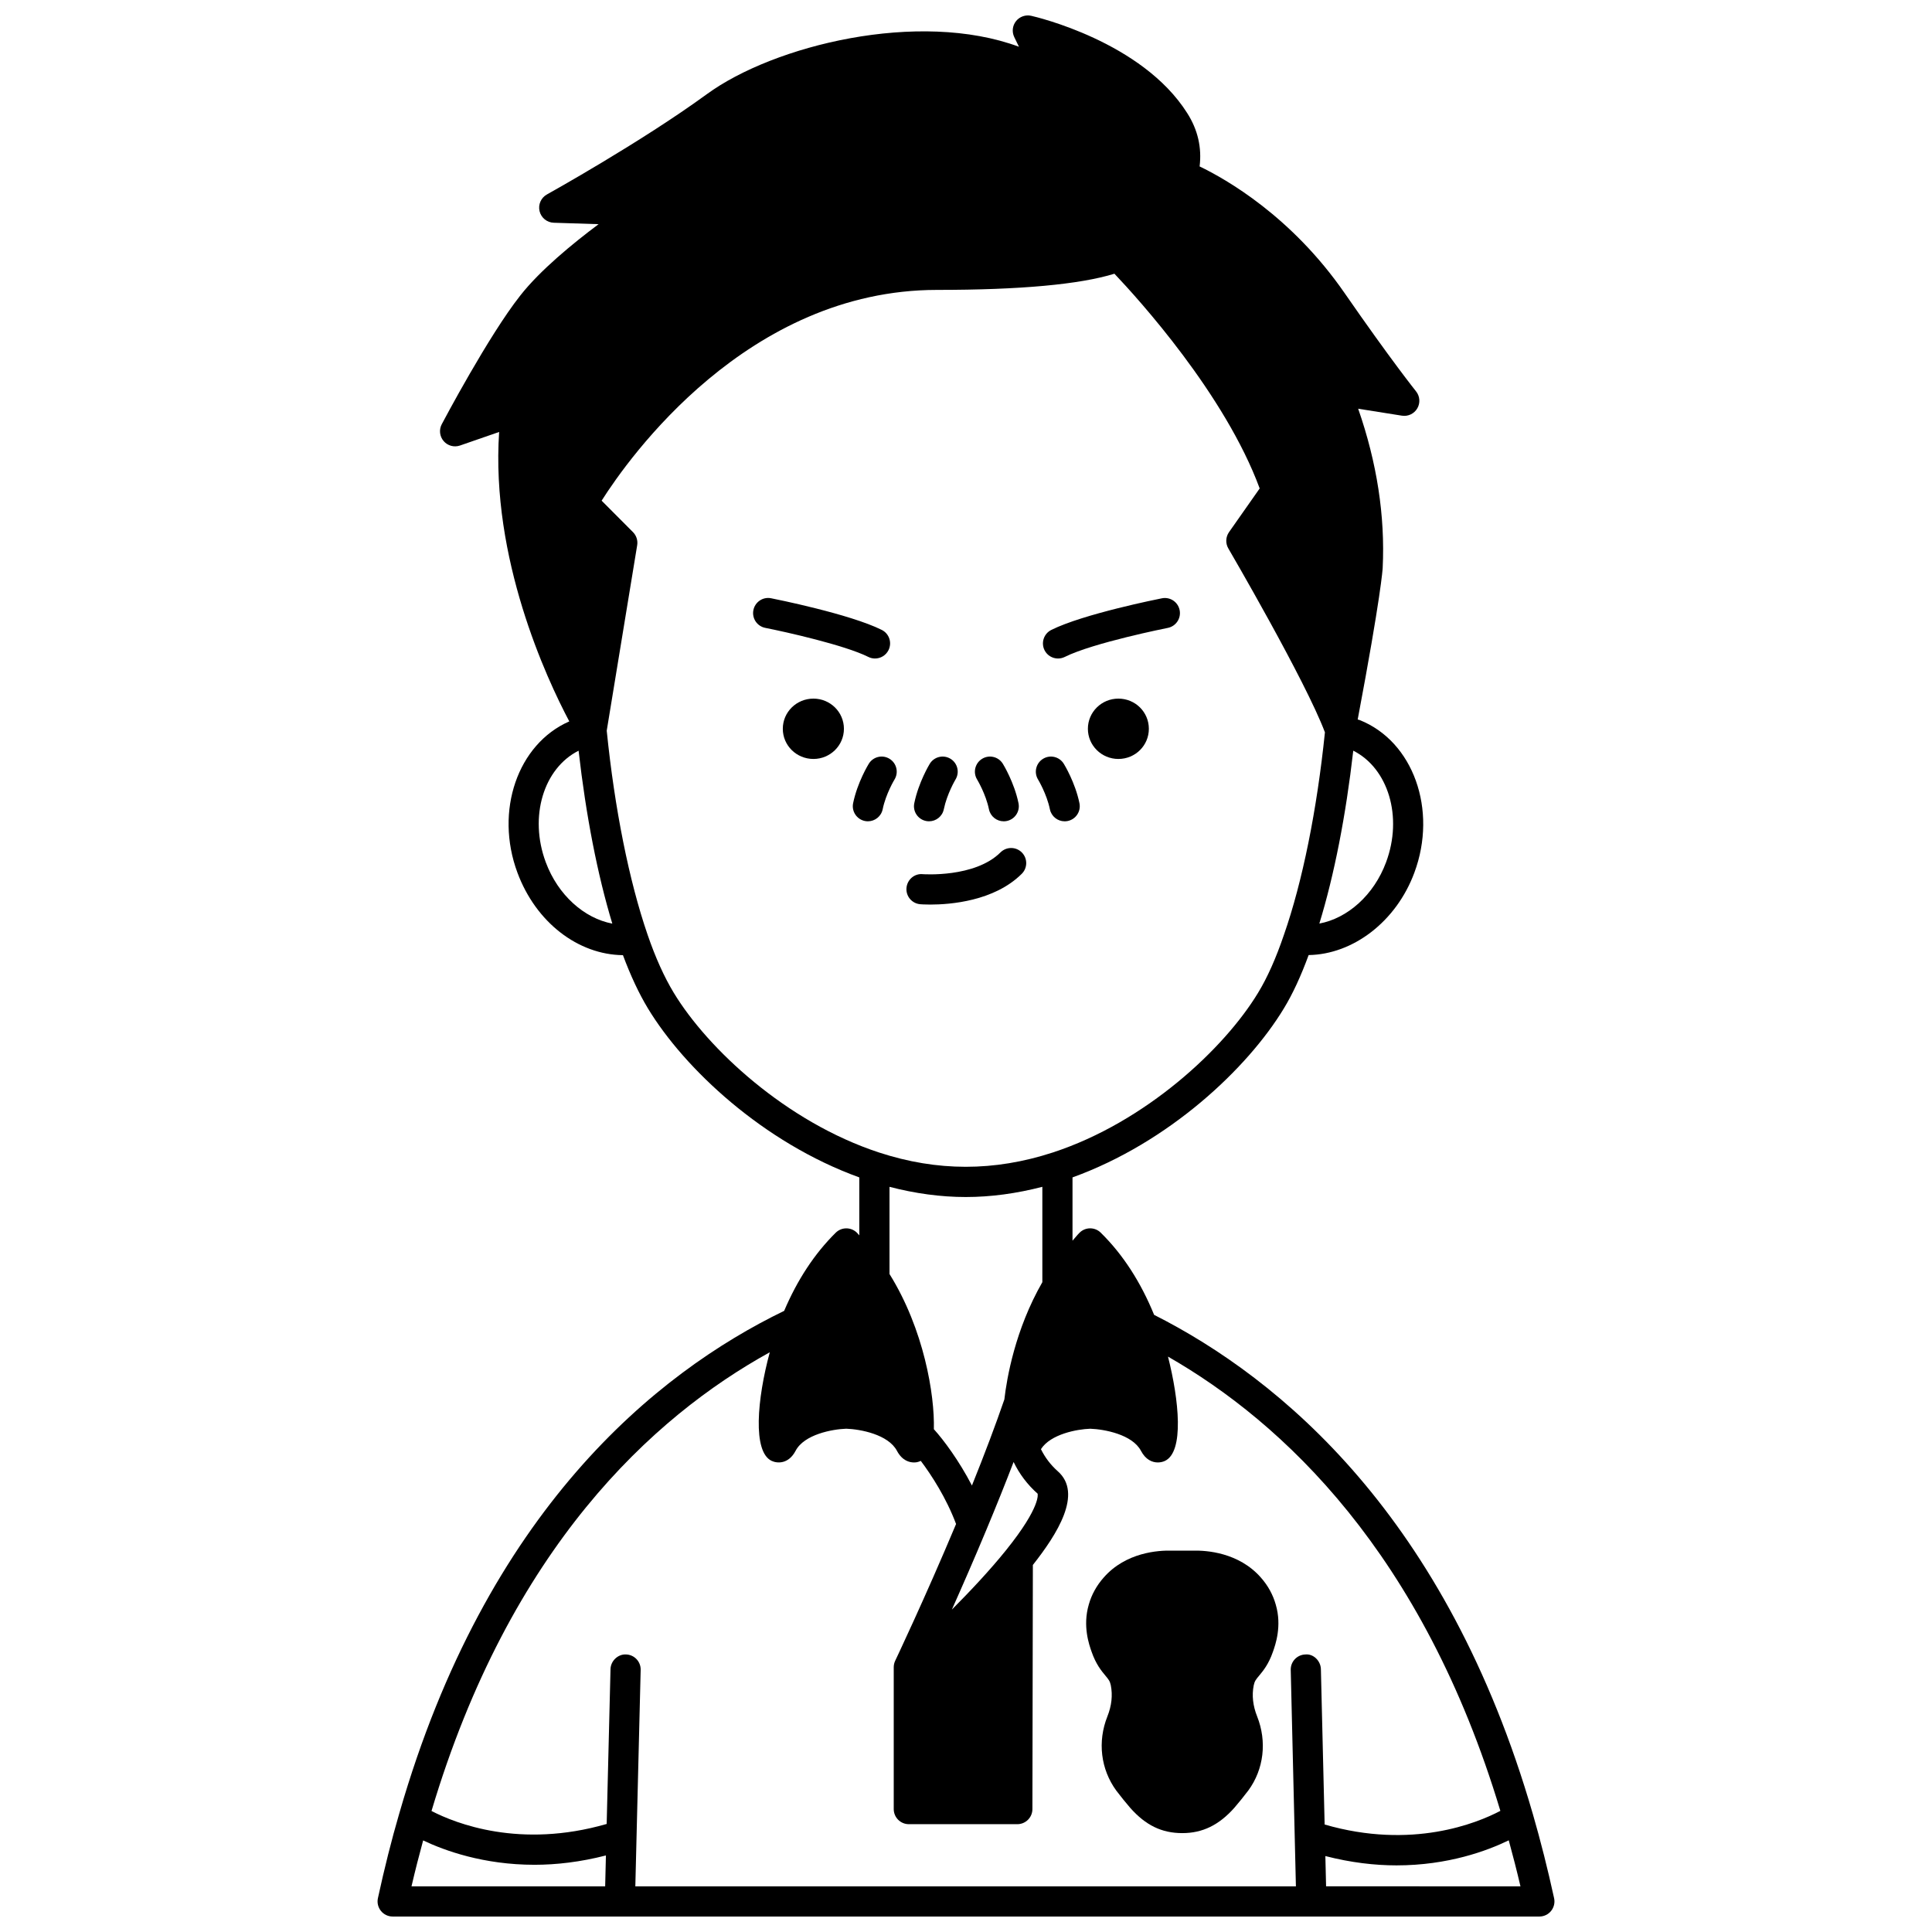 <?xml version="1.0" encoding="UTF-8"?>
<!-- Uploaded to: ICON Repo, www.iconrepo.com, Generator: ICON Repo Mixer Tools -->
<svg width="800px" height="800px" version="1.1" viewBox="144 144 512 512" xmlns="http://www.w3.org/2000/svg">
 <defs>
  <clipPath id="a">
   <path d="m244 148.09h312v503.81h-312z"/>
  </clipPath>
 </defs>
 <path d="m440.38 329.14c-4.438 0-8.078 3.559-8.078 7.996s3.637 7.996 8.078 7.996c4.477 0 8.078-3.559 8.078-7.996s-3.598-7.996-8.078-7.996z"/>
 <path d="m359.57 329.14c-4.477 0-8.117 3.559-8.117 7.996s3.637 7.996 8.117 7.996c4.438 0 8.078-3.559 8.078-7.996s-3.641-7.996-8.078-7.996z"/>
 <path d="m436.95 588.07c0.844 1.016 1.195 1.434 1.426 2.551 0.523 2.66 0.219 5.434-0.914 8.266-2.641 6.656-1.77 13.98 2.367 19.645 1.168 1.543 2.418 3.086 3.719 4.602 4.094 4.606 8.344 6.66 13.781 6.66 5.34 0 9.703-2.113 13.789-6.715 1.25-1.461 2.504-3.004 3.715-4.602 4.098-5.609 4.965-12.93 2.324-19.602-1.129-2.82-1.434-5.594-0.914-8.215 0.238-1.156 0.586-1.574 1.434-2.586 1.059-1.277 2.516-3.019 3.66-6.328 0.664-1.871 2.418-6.836 0.758-12.488-0.742-2.656-2.082-5.082-3.961-7.199-5.871-6.684-14.539-7.219-17.883-7.117h-5.773c-3.481-0.113-12.113 0.426-17.973 7.102-1.898 2.144-3.234 4.57-3.961 7.16-1.676 5.699 0.082 10.668 0.734 12.512 1.156 3.336 2.613 5.082 3.672 6.356z"/>
 <path d="m375.88 318.51c1.469 0 2.879-0.809 3.582-2.211 0.988-1.977 0.188-4.379-1.789-5.367-8.465-4.234-28.477-8.219-29.32-8.387-2.168-0.438-4.266 0.98-4.699 3.148-0.43 2.168 0.98 4.269 3.148 4.699 5.481 1.082 21.066 4.578 27.297 7.691 0.57 0.293 1.184 0.426 1.781 0.426z"/>
 <path d="m424.39 318.51c0.602 0 1.211-0.137 1.785-0.418 7.496-3.75 27.098-7.652 27.297-7.691 2.168-0.43 3.574-2.531 3.148-4.699-0.43-2.168-2.516-3.578-4.699-3.148-0.848 0.168-20.859 4.152-29.32 8.387-1.977 0.988-2.773 3.391-1.789 5.367 0.699 1.398 2.109 2.203 3.578 2.203z"/>
 <path d="m381.05 350.59c1.156-1.879 0.57-4.34-1.309-5.496-1.879-1.16-4.34-0.578-5.5 1.305-0.125 0.199-3.023 4.941-4.156 10.453-0.445 2.164 0.953 4.273 3.113 4.719 0.273 0.055 0.539 0.082 0.809 0.082 1.859 0 3.527-1.305 3.914-3.195 0.836-4.086 3.106-7.828 3.129-7.867z"/>
 <path d="m389.4 361.57c0.273 0.055 0.539 0.082 0.809 0.082 1.859 0 3.527-1.305 3.914-3.195 0.832-4.051 3.027-7.758 3.102-7.887 1.145-1.887 0.543-4.344-1.34-5.488-1.891-1.148-4.348-0.543-5.492 1.34-0.121 0.199-2.977 4.934-4.098 10.434-0.453 2.16 0.941 4.273 3.106 4.715z"/>
 <path d="m422.23 358.46c0.387 1.891 2.051 3.195 3.914 3.195 0.266 0 0.535-0.023 0.809-0.082 2.164-0.445 3.559-2.555 3.113-4.719-1.129-5.512-4.031-10.254-4.156-10.453-1.164-1.883-3.621-2.465-5.5-1.305-1.879 1.16-2.465 3.621-1.305 5.5 0.023 0.039 2.289 3.793 3.125 7.863z"/>
 <path d="m406.08 358.46c0.387 1.891 2.051 3.195 3.914 3.195 0.266 0 0.535-0.023 0.809-0.082 2.164-0.445 3.559-2.555 3.113-4.719-1.129-5.512-4.031-10.254-4.156-10.453-1.16-1.883-3.621-2.465-5.5-1.305-1.879 1.16-2.465 3.621-1.305 5.5 0.023 0.039 2.289 3.793 3.125 7.863z"/>
 <path d="m387.88 383.63c0.16 0.012 1.133 0.09 2.656 0.09 5.231 0 16.934-0.879 24.246-8.156 1.562-1.559 1.57-4.09 0.012-5.656-1.559-1.566-4.09-1.57-5.656-0.012-6.805 6.769-20.477 5.773-20.609 5.766-2.199-0.219-4.125 1.461-4.305 3.668-0.176 2.195 1.457 4.117 3.656 4.301z"/>
 <g clip-path="url(#a)">
  <path d="m550.19 624.64c-22.762-78.668-66.855-115.27-100.34-132.19-3.523-8.637-8.246-15.988-14.145-21.781-1.562-1.531-4.059-1.527-5.613 0.012-0.656 0.652-1.234 1.422-1.867 2.113v-16.77c25.504-9.219 46.383-28.875 55.992-44.75 2.356-3.848 4.559-8.645 6.586-14.172 11.781-0.18 23.219-8.887 28.012-21.824 6.211-16.672-0.301-34.824-14.496-40.457-0.16-0.062-0.352-0.082-0.516-0.145 6.219-32.953 6.609-39.898 6.621-40.172 0.668-13.734-1.512-27.898-6.496-42.188l11.59 1.84c1.645 0.262 3.254-0.516 4.082-1.941 0.832-1.426 0.695-3.223-0.34-4.512-0.066-0.078-6.641-8.293-18.902-26-14.094-20.402-31.504-30.258-38.449-33.598 0.609-4.984-0.473-9.73-3.281-14.125-11.977-18.973-40.16-25.523-41.355-25.793-1.492-0.336-3.059 0.215-4.016 1.414-0.957 1.203-1.137 2.852-0.465 4.234l1.242 2.555c-26.57-9.844-64.977-0.391-82.727 12.574-17.461 12.734-42.121 26.426-42.363 26.566-1.574 0.871-2.371 2.688-1.953 4.438 0.426 1.75 1.965 3 3.758 3.059l11.887 0.379c-6.809 5.086-15.527 12.23-20.777 18.938-8.363 10.602-20.285 33.129-20.789 34.078-0.77 1.453-0.566 3.227 0.5 4.469 1.07 1.246 2.785 1.711 4.344 1.172l10.363-3.59c-2.25 33.523 12.547 65.289 18.59 76.703-13.664 5.973-19.832 23.727-13.738 40.098 4.887 13.168 16.082 21.738 27.957 21.852 2.004 5.375 4.223 10.145 6.633 14.129 9.621 15.895 30.496 35.547 56.004 44.77v15.352c-0.219-0.223-0.41-0.48-0.633-0.699-1.562-1.539-4.062-1.531-5.617 0-5.637 5.566-10.203 12.562-13.664 20.711-34.07 16.516-78.863 52.941-101.93 132.96-0.02 0.047-0.027 0.098-0.043 0.148-0.02 0.07-0.043 0.137-0.062 0.207-2.004 6.871-3.898 14.387-5.625 22.34-0.258 1.18 0.035 2.414 0.793 3.359 0.762 0.949 1.906 1.496 3.117 1.496h303.89c1.211 0 2.356-0.547 3.113-1.492 0.754-0.941 1.051-2.176 0.793-3.359-1.66-7.613-3.562-15.156-5.66-22.41zm-139.59-69.809c-4.281 5.324-9.535 10.898-14.344 15.727 2.719-6.09 5.898-13.363 9.113-21.074 2.684-6.426 5.094-12.438 7.246-18.043 1.535 3.172 3.652 5.996 6.363 8.398 0.008 0.027 1.008 3.336-8.379 14.992zm-30.871-73.199v-23.109c6.789 1.766 13.574 2.699 20.23 2.699 6.648 0 13.445-0.938 20.273-2.703v25.273c-7.211 12.547-9.43 25.5-10.066 31.07-2.301 6.695-5.176 14.332-8.594 22.816-3.449-6.641-7.519-12.098-10.09-14.926 0.242-9.078-2.625-26.461-11.754-41.121zm131.6-109.14c-3.234 8.727-10.211 14.863-17.688 16.262 3.953-12.883 7.012-28.535 8.988-45.816 9.246 4.652 13.195 17.484 8.699 29.555zm-222.7-0.004c-4.496-12.07-0.555-24.895 8.703-29.543 1.961 17.203 5.004 32.852 8.938 45.824-7.441-1.406-14.402-7.551-17.641-16.281zm33.938 34.633c-2.543-4.199-4.883-9.387-6.953-15.426-4.894-14.223-8.734-33.402-10.824-54.051l8.07-49.156c0.207-1.266-0.207-2.559-1.113-3.469l-8.309-8.336c7.129-11.246 38.594-55.855 88.883-55.855 22.094 0 37.828-1.453 47.012-4.289 6.356 6.695 29.277 31.934 38.496 56.902l-8.129 11.582c-0.898 1.281-0.969 2.969-0.18 4.32 0.207 0.355 20.445 35.031 25.598 48.734-2.121 20.609-5.957 39.621-10.859 53.645-2.113 6.227-4.422 11.402-6.875 15.41-8.906 14.711-29.727 34.219-54.391 42.293-15.562 5.055-30.594 5.043-46.023 0.004-24.676-8.09-45.496-27.598-54.402-42.309zm25.434 95.25c-3.359 12.352-4.602 26.414 0.512 28.785 1.473 0.684 4.453 0.887 6.328-2.676 2.281-4.356 9.75-5.734 13.43-5.856 3.676 0.125 11.129 1.5 13.438 5.871 1.387 2.613 3.328 3.07 4.508 3.07 0.348 0 0.633-0.039 0.816-0.074 0.367-0.07 0.676-0.203 0.984-0.344 2.82 3.742 6.75 9.789 9.352 16.73-8.234 19.641-16.055 36.074-16.133 36.242-0.258 0.539-0.387 1.129-0.387 1.723v37.586c0 2.207 1.793 4 4 4h28.75c2.207 0 3.996-1.789 4-3.992l0.121-64.703c6.383-8.094 13.34-18.945 6.578-24.859-1.887-1.68-3.359-3.644-4.438-5.828 2.562-4.004 9.586-5.305 13.07-5.414 3.684 0.125 11.152 1.496 13.441 5.859 1.25 2.375 3.004 3.074 4.465 3.074 0.711 0 1.352-0.168 1.832-0.383 5.219-2.367 3.773-16.207 0.863-27.664 30.473 17.453 67.547 52.09 88.082 120.38-6.211 3.277-23.461 10.316-46.57 3.621l-0.992-41.168c-0.051-2.211-1.992-4.117-4.094-3.898-2.207 0.051-3.953 1.887-3.898 4.094l1.371 57.355h-175.06l0.324-13.184v-0.016l1.09-44.16c0.055-2.207-1.691-4.043-3.898-4.094-2.094-0.109-4.043 1.691-4.094 3.898l-1.016 41.023c-22.949 6.633-40.027-0.125-46.422-3.438 20.812-69.773 58.586-104.42 89.645-121.56zm-91.863 129.36c5.684 2.699 16.008 6.457 29.516 6.457 5.762 0 12.121-0.727 18.922-2.473l-0.199 8.184h-51.324c0.984-4.238 2.023-8.262 3.086-12.168zm239.29 12.168-0.191-8.023c6.773 1.738 13.102 2.469 18.84 2.469 13.691 0 24.094-3.887 29.758-6.641 1.094 4.016 2.148 8.074 3.106 12.195l-51.512-0.004z"/>
 </g>
</svg>